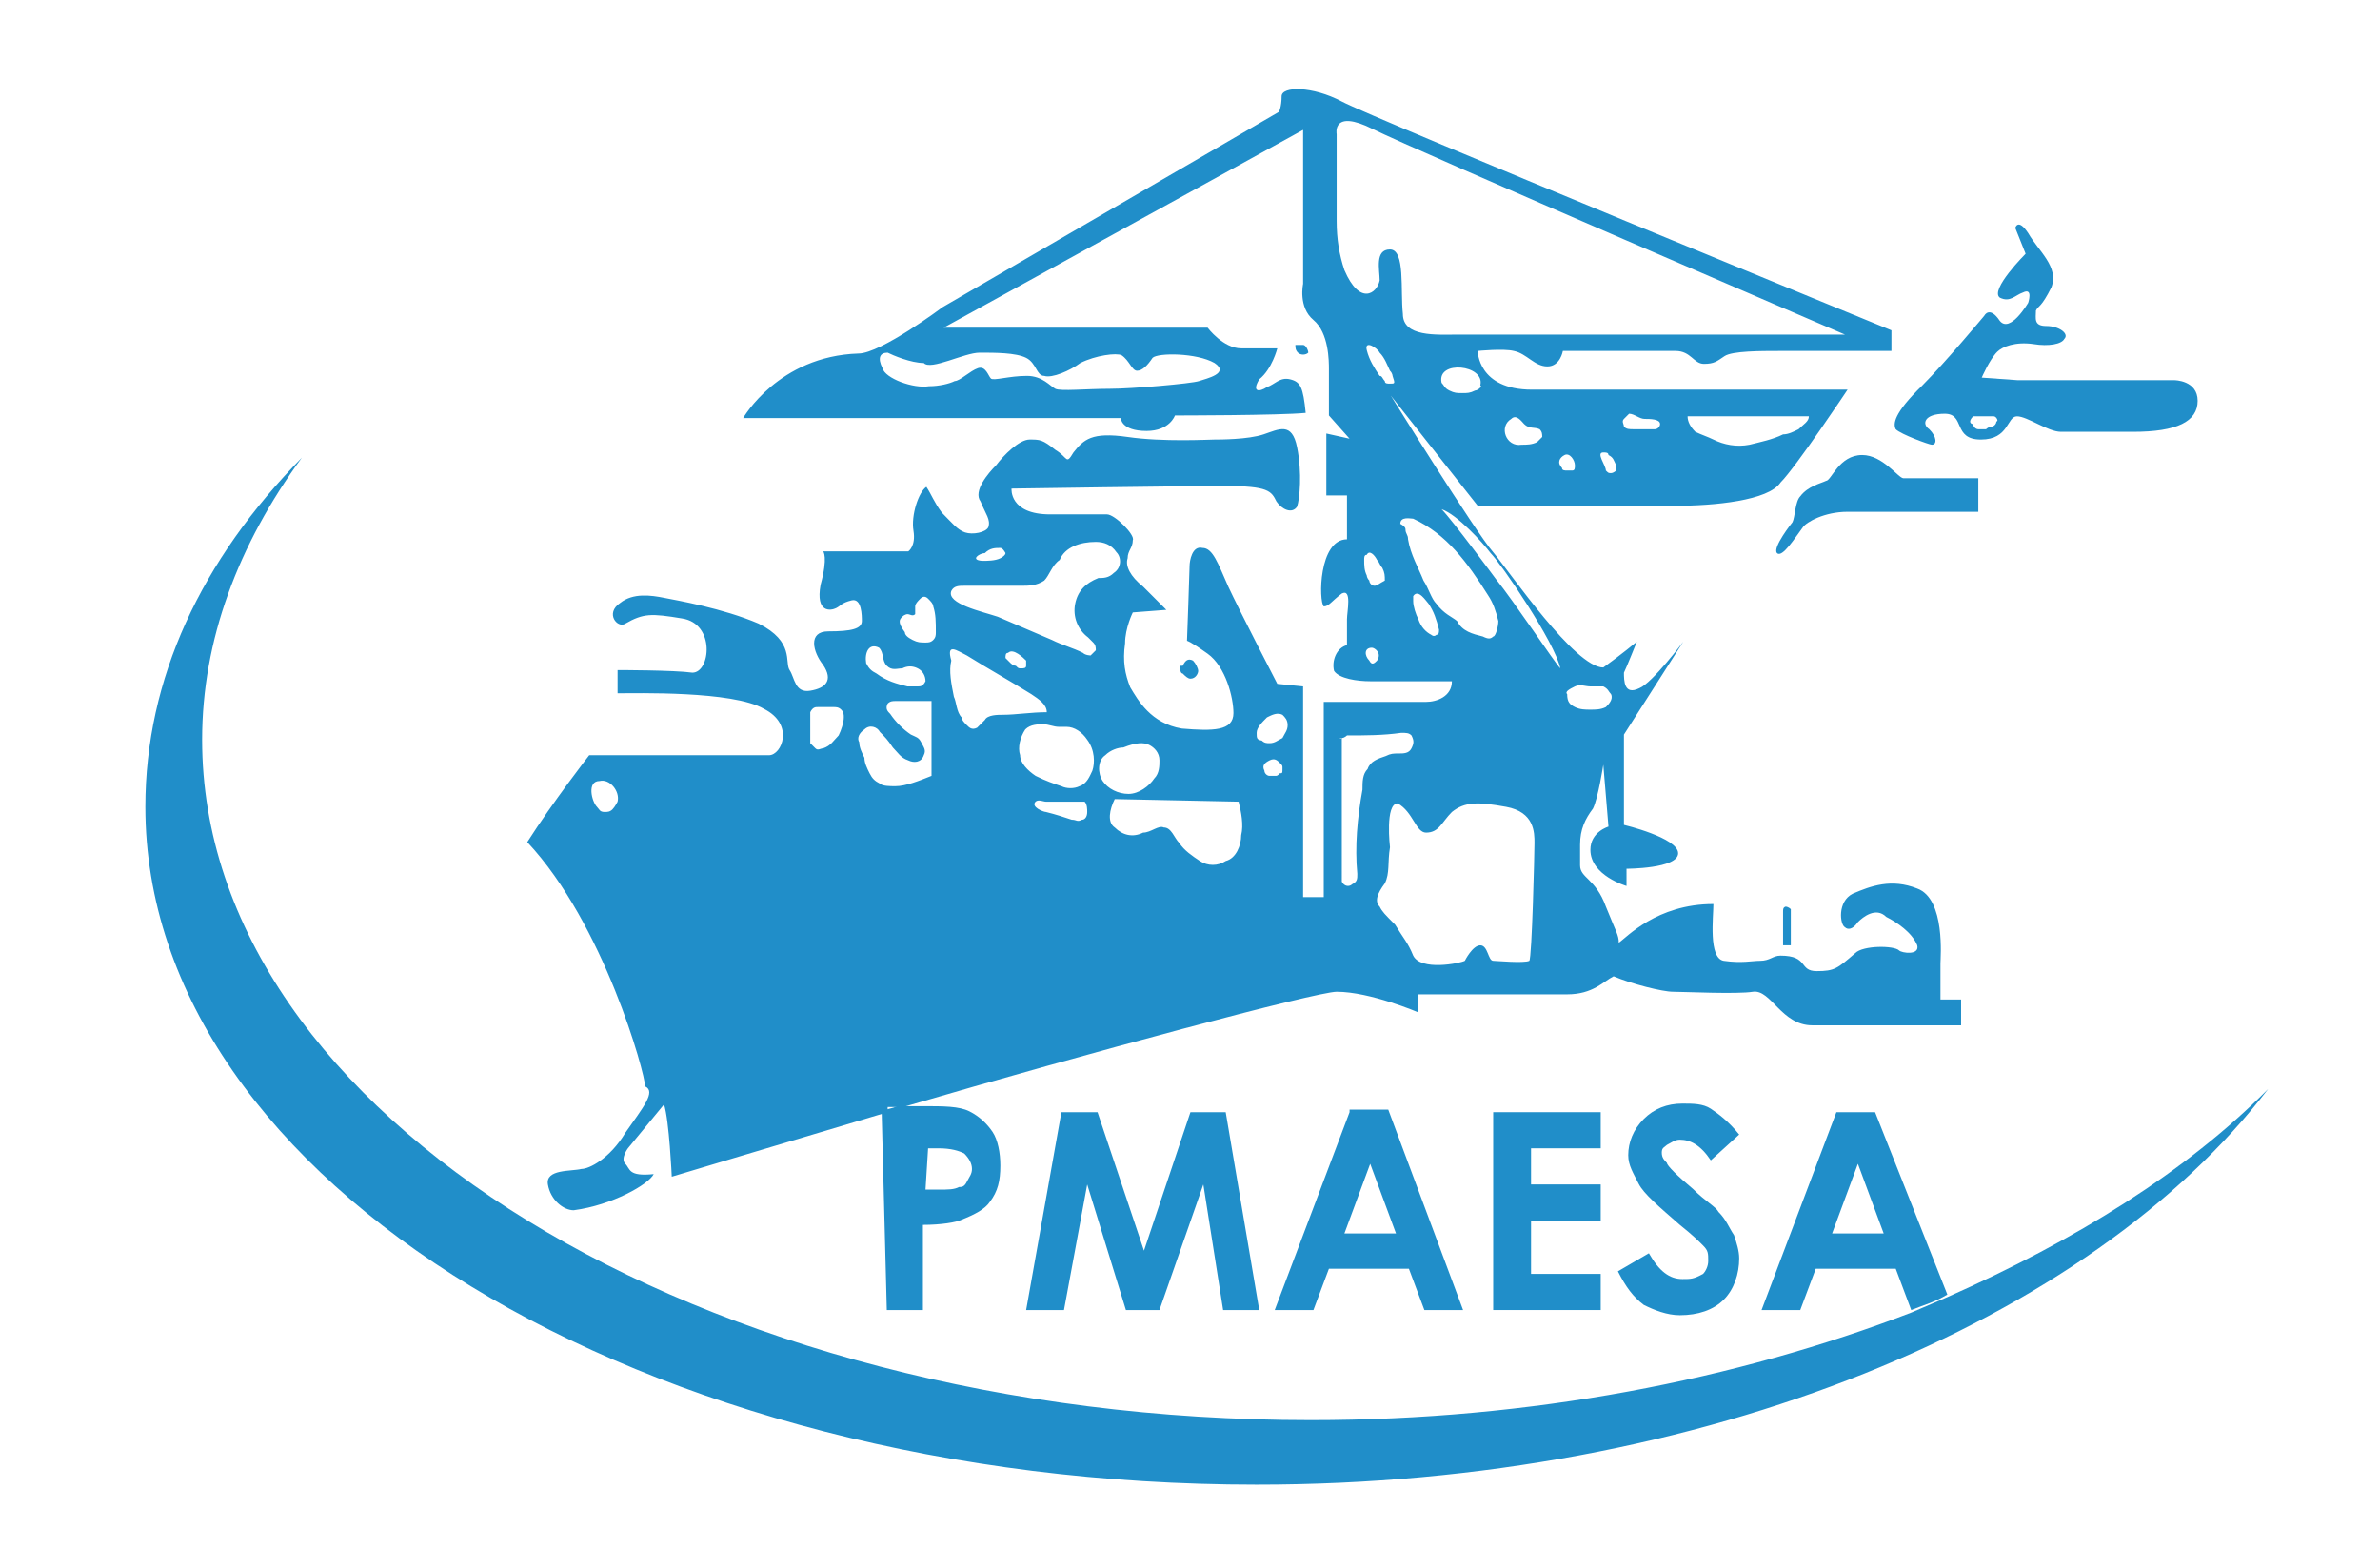 <?xml version="1.0" encoding="utf-8"?>
<!-- Generator: Adobe Illustrator 26.0.0, SVG Export Plug-In . SVG Version: 6.00 Build 0)  -->
<svg version="1.1" id="Layer_1" xmlns="http://www.w3.org/2000/svg" xmlns:xlink="http://www.w3.org/1999/xlink" x="0px" y="0px"
	 viewBox="0 0 276.7 180" style="enable-background:new 0 0 276.7 180;" xml:space="preserve">
<style type="text/css">
	.st0{fill:#FFFFFF;}
	.st1{fill:#208EC9;}
</style>
<rect class="st0" width="276.7" height="180"/>
<g>
	<path class="st1" d="M72.7,131.7c-1.8,3-4.2,4.2-5.1,4.2c-1.2,0.3-4.2,0-3.9,1.8s1.8,3,3,3c4.5-0.6,8.7-3,9.3-4.2
		c-3,0.3-2.7-0.6-3.3-1.2c-0.6-0.6,0.3-1.8,0.3-1.8l4.2-5.1c0.6,1.8,0.9,8.4,0.9,8.4s11-3.3,25.1-7.5v-0.6h1.8
		c21.5-6.3,48.1-13.4,50.4-13.4c3.9,0,9.5,2.4,9.5,2.4v-2.1c0,0,14.3,0,17.3,0c3,0,4.2-1.5,5.4-2.1c2.1,0.9,5.7,1.8,6.9,1.8
		s7.5,0.3,9.3,0c2.1-0.3,3.3,3.9,6.9,3.9s17.3,0,17.3,0v-3h-2.4c0,0,0-3.6,0-4.2c0-0.6,0.6-7.5-2.7-8.7c-3-1.2-5.4-0.3-7.5,0.6
		c-1.8,0.9-1.5,3.6-0.9,3.9c0.3,0.3,0.9,0.3,1.5-0.6c0.6-0.6,2.1-1.8,3.3-0.6c1.2,0.6,3,1.8,3.6,3.3c0.3,1.2-1.8,0.9-2.1,0.6
		c-0.6-0.6-4.2-0.6-5.1,0.3c-2.1,1.8-2.4,2.1-4.5,2.1c-2.1,0-0.9-1.8-4.2-1.8c-0.9,0-1.2,0.6-2.4,0.6c-0.9,0-2.1,0.3-4.2,0
		c-1.8-0.3-1.2-5.1-1.2-6.6c-6.6,0-10.1,3.9-11,4.5c0-0.9-0.3-1.2-1.5-4.2c-1.2-3.3-3-3.3-3-4.8s0-0.6,0-2.4s0.6-3,1.5-4.2
		c0.6-1.2,1.2-5.1,1.2-5.1l0.6,7.2c0,0-2.1,0.6-2.1,2.7c0,3,4.2,4.2,4.2,4.2V101c0,0,6,0,6-1.8s-6.3-3.3-6.3-3.3V85.4l6.9-10.8
		c0,0-3.6,4.8-5.1,5.4c-1.8,0.9-1.8-0.9-1.8-1.8c0.3-0.6,1.5-3.6,1.5-3.6s-1.8,1.5-3.9,3c-3.3,0-10.8-11-12.8-13.4
		c-2.1-2.4-11.9-18.2-11.9-18.2l10.1,12.8c0,0,18.5,0,23,0c4.5,0,10.8-0.6,12.2-2.7c1.8-1.8,7.8-10.8,7.8-10.8s-30.4,0-36.7,0
		c-6.3,0-6.3-4.5-6.3-4.5s3-0.3,4.2,0c1.5,0.3,2.4,1.8,3.9,1.8c1.5,0,1.8-1.8,1.8-1.8s11.3,0,13.1,0c1.8,0,2.1,1.5,3.3,1.5
		c1.2,0,1.5-0.3,2.4-0.9c0.9-0.6,4.2-0.6,6.3-0.6c2.1,0,13.1,0,13.1,0v-2.4c0,0-60.6-24.8-63.9-26.6c-3.4-1.8-7-1.8-7-0.6
		s-0.3,1.8-0.3,1.8l-39.1,22.7c0,0-7.2,5.4-9.8,5.4c-9.3,0.3-13.4,7.5-13.4,7.5h43.9c0,0,0,1.5,3,1.5c2.7,0,3.3-1.8,3.3-1.8
		s12.2,0,15.2-0.3c-0.3-3-0.6-3.6-1.8-3.9c-1.2-0.3-1.8,0.6-2.7,0.9c-0.9,0.6-1.8,0.6-0.9-0.9c1.5-1.2,2.1-3.6,2.1-3.6s-2.1,0-4.2,0
		c-2.1,0-3.9-2.4-3.9-2.4h-30.7l41.8-23v17.9c0,0-0.6,2.7,1.2,4.2c1.8,1.5,1.8,4.8,1.8,5.7c0,0.9,0,5.4,0,5.4l2.4,2.7l-2.7-0.6v7.2
		h2.4c0,0,0,3.6,0,5.1c-3.3,0-3.3,7.2-2.7,7.8c0.6,0,0.9-0.6,2.1-1.5c1.2-0.6,0.6,2.1,0.6,3c0,0.6,0,1.8,0,3c-1.2,0.3-1.8,1.8-1.5,3
		c0.6,0.9,2.7,1.2,4.2,1.2c1.8,0,9.5,0,9.5,0c0,1.8-1.8,2.4-3,2.4c-1.5,0-11.9,0-11.9,0v22.7h-2.4V79.8l-3-0.3c0,0-4.5-8.7-5.7-11.3
		c-1.2-2.7-1.8-4.5-3-4.5c-1.2-0.3-1.5,1.5-1.5,2.1c0,0.6-0.3,8.7-0.3,8.7s0.3,0,2.4,1.5c2.1,1.5,3,5.1,3,6.9c0,2.1-2.4,2.1-6,1.8
		c-3.6-0.6-5.1-3.3-6-4.8c-0.6-1.5-0.9-3-0.6-5.1c0-1.8,0.9-3.6,0.9-3.6l3.9-0.3c0,0-1.2-1.2-2.7-2.7c-1.5-1.2-2.1-2.4-1.8-3.3
		c0-0.9,0.6-1.2,0.6-2.1c0.3-0.6-2.1-3-3-3c-0.9,0-1.8,0-6.6,0s-4.5-3-4.5-3s20-0.3,24.8-0.3c5.1,0,5.4,0.6,6,1.8
		c0.6,0.9,1.8,1.5,2.4,0.6c0.3-0.9,0.6-3.9,0-6.9c-0.6-3-2.1-2.1-3.9-1.5c-1.8,0.6-5.1,0.6-5.7,0.6c-0.6,0-6,0.3-10.1-0.3
		c-4.2-0.6-5.1,0.3-6.3,1.8c-0.9,1.5-0.6,0.6-2.1-0.3c-1.5-1.2-1.8-1.2-3-1.2c-1.2,0-3,1.8-3.9,3c-0.9,0.9-2.7,3-1.8,4.2
		c0.6,1.5,1.2,2.1,0.9,3c-0.3,0.6-1.8,0.9-2.7,0.6c-0.9-0.3-1.5-1.1-2.7-2.3c-0.9-1.2-1.2-2.1-1.8-3c-0.9,0.6-1.8,3.3-1.5,5.1
		c0.3,1.8-0.6,2.4-0.6,2.4H95.7c0,0,0.6,0.6-0.3,3.9c-0.6,3.3,1.2,3,1.8,2.7c0.6-0.3,0.6-0.6,1.8-0.9c1.2-0.3,1.2,1.8,1.2,2.4
		c0,0.9-1.2,1.2-3.9,1.2c-2.4,0-1.8,2.4-0.6,3.9c1.2,1.8,0.3,2.7-1.5,3c-1.8,0.3-1.8-1.5-2.4-2.4c-0.6-0.9,0.6-3.3-3.6-5.4
		c-4.2-1.8-9.5-2.7-11-3c-1.5-0.3-3.6-0.6-5.1,0.6c-1.8,1.2-0.3,3,0.6,2.4c2.1-1.2,3-1.2,6.6-0.6c3.9,0.6,3.3,6.3,1.2,6.3
		c-2.1-0.3-8.7-0.3-8.7-0.3s0,0.9,0,2.7c2.1,0,13.4-0.3,17,1.8c3.6,1.8,2.1,5.4,0.6,5.4c-1.8,0-20.9,0-20.9,0s-4.2,5.4-7.2,10.1
		c8.9,9.5,13.7,26.9,13.7,28.4C76.3,126.9,74.8,128.7,72.7,131.7z M210.3,48.4C210.6,48.4,210.6,48.4,210.3,48.4
		c0,0.6-0.6,0.9-1.2,1.5c-0.6,0.3-1.2,0.6-1.8,0.6c-1.2,0.6-2.7,0.9-3.9,1.2c-1.5,0.3-3,0-4.2-0.6c-0.6-0.3-1.5-0.6-2.1-0.9
		c-0.6-0.6-0.9-1.2-0.9-1.8C196.2,48.4,210.3,48.4,210.3,48.4z M188.8,48.7c0.3-0.3,0.6-0.6,0.6-0.6c0.6,0,1.2,0.6,1.8,0.6
		s1.8,0,1.8,0.6c0,0.3-0.3,0.6-0.6,0.6c-0.3,0-0.6,0-0.6,0c-0.6,0-1.2,0-1.8,0s-0.9,0-1.2-0.3C188.8,49.3,188.5,49,188.8,48.7z
		 M186.4,52.6c0.3,0,0.6,0,0.6,0.3c0.6,0.3,0.6,0.6,0.9,1.2c0,0.3,0,0.6,0,0.6s-0.3,0.3-0.6,0.3c-0.3,0-0.3,0-0.6-0.3
		C186.7,54.1,185.5,52.6,186.4,52.6z M181.9,52.9c0.6-0.3,1.2,0.6,1.2,1.2c0,0.3,0,0.6-0.3,0.6s-0.3,0-0.6,0c-0.3,0-0.6,0-0.6-0.3
		C181,53.8,181.3,53.2,181.9,52.9z M175.7,48.7c0.6-0.6,1.2,0.3,1.5,0.6c0.6,0.6,1.2,0.3,1.8,0.6c0.3,0.3,0.3,0.6,0.3,0.9
		c-0.3,0.3-0.6,0.6-0.6,0.6c-0.6,0.3-1.2,0.3-1.8,0.3C175.1,52,174.2,49.6,175.7,48.7z M113.9,41c1.8,0,4.2,0,5.4,0.6
		c1.2,0.6,1.2,2.1,2.1,2.1c0.9,0.3,3-0.6,4.2-1.5c1.8-0.9,4.2-1.2,4.8-0.9c0.9,0.6,1.2,1.8,1.8,1.8c0.6,0,1.2-0.6,1.8-1.5
		c0.6-0.6,5.1-0.6,7.2,0.6c1.8,1.2-0.9,1.8-1.8,2.1c-0.9,0.3-7.8,0.9-10.4,0.9c-2.7,0-5.7,0.3-6.3,0s-1.5-1.5-3.3-1.5
		c-2.1,0-3.9,0.6-4.2,0.3c-0.3-0.3-0.6-1.5-1.5-1.2c-0.9,0.3-2.1,1.5-2.7,1.5c-0.6,0.3-1.8,0.6-3,0.6c-1.8,0.3-5.1-0.9-5.4-2.1
		c-0.6-1.2-0.3-1.8,0.6-1.8c0.6,0.3,2.7,1.2,4.2,1.2C108.2,43.1,112.1,41,113.9,41z M171.5,45.4c-0.6,0.3-0.9,0.3-1.5,0.3
		s-0.9,0-1.5-0.3c-0.6-0.3-0.6-0.6-0.9-0.9c-0.6-2.7,5.1-2.1,4.5,0.3C172.4,44.9,171.8,45.4,171.5,45.4z M156.3,31.4
		c-0.6-1.8-0.9-3.6-0.9-5.7s0-10.1,0-10.1s-0.6-3,4.2-0.6s54.9,23.9,54.9,23.9s-42.7,0-45.1,0c-2.4,0-6.3,0.3-6.3-2.4
		c-0.3-2.7,0.3-7.5-1.5-7.5c-1.8,0-1.2,2.4-1.2,3.6C160.1,34.1,158.1,35.6,156.3,31.4z M160.1,76.8c-0.3,0.3-0.6,0.6-0.9,0
		c-0.6-0.6-0.6-1.5,0.3-1.5C159.8,75.3,160.7,75.9,160.1,76.8z M159.8,68.1c-0.3,0-0.6-0.3-0.6-0.6c-0.3-0.3-0.3-0.6-0.3-0.6
		c-0.3-0.6-0.3-1.2-0.3-1.8c0-0.3,0-0.6,0.3-0.6c0.3-0.6,0.9,0,1.2,0.6c0.3,0.3,0.3,0.6,0.6,0.9c0.3,0.6,0.3,0.9,0.3,1.5
		C160.4,67.8,160.1,68.1,159.8,68.1z M161.6,44.6c-0.3,0-0.6,0-0.6-0.3c-0.3-0.3-0.3-0.6-0.6-0.6c-0.6-0.9-1.2-1.8-1.5-3
		c-0.3-1.2,1.2-0.3,1.5,0.3c0.6,0.6,0.9,1.5,1.2,2.1c0.3,0.3,0.3,0.6,0.3,0.6C162.2,44.6,162.2,44.6,161.6,44.6z M183.1,79.8
		c0.6-0.3,1.2,0,1.8,0c0.6,0,0.9,0,1.5,0c0.6,0.3,0.6,0.6,0.9,0.9c0.3,0.6-0.3,1.2-0.6,1.5c-0.6,0.3-1.2,0.3-1.8,0.3
		c-0.6,0-1.2,0-1.8-0.3s-0.9-0.6-0.9-1.5C181.9,80.4,182.5,80.1,183.1,79.8z M173.3,64.3c1.2,1.2,7.5,10.4,8.1,13.4
		c-0.6-0.6-5.4-7.8-7.5-10.4c0,0-5.1-6.9-6.3-8.1C169.4,59.8,172.4,63.1,173.3,64.3z M167,73.8c-0.3,0.3-0.6,0-0.6,0
		c-0.6-0.3-1.2-0.9-1.5-1.8c-0.3-0.6-0.6-1.5-0.6-2.1c0-0.3,0-0.6,0-0.6c0.6-0.9,1.5,0.6,1.8,0.9c0.6,0.9,0.9,1.8,1.2,3
		C167.3,73.5,167.3,73.8,167,73.8z M167,70.2c-0.6-0.6-0.9-1.8-1.5-2.7c-0.6-1.5-1.5-3-1.8-4.8c0-0.6-0.3-0.6-0.3-1.2
		c0-0.3-0.6-0.6-0.6-0.6c0-0.9,1.2-0.6,1.5-0.6c3.9,1.8,6.3,5.1,8.7,8.9c0.6,0.9,0.9,1.8,1.2,3c0,0.6-0.3,1.8-0.6,1.8
		c-0.3,0.3-0.6,0.3-1.2,0c-1.2-0.3-2.4-0.6-3-1.8C168.8,71.7,167.9,71.4,167,70.2z M165.8,96.8c1.5,0,1.8-1.2,3-2.4
		c1.5-1.2,3-1.2,6.3-0.6c3.3,0.6,3.3,3,3.3,4.2s-0.3,13.4-0.6,13.7c-0.6,0.3-3.9,0-4.2,0c-0.6,0-0.6-1.8-1.5-1.8
		c-0.9,0-1.8,1.8-1.8,1.8c-0.6,0.3-5.1,1.2-6-0.6c-0.6-1.5-1.2-2.1-2.1-3.6c-1.2-1.2-1.5-1.5-1.8-2.1c-0.6-0.6-0.3-1.5,0.6-2.7
		c0.6-1.2,0.3-2.4,0.6-4.2c0,0-0.6-5.1,0.9-5.1C164.3,94.4,164.6,96.8,165.8,96.8z M156,85.8c0.3,0,0.6-0.3,0.6-0.3
		c2.1,0,4.2,0,6.3-0.3c0.6,0,0.9,0,1.2,0.3c0.3,0.6,0.3,0.9,0,1.5c-0.3,0.6-0.9,0.6-1.5,0.6s-0.9,0-1.5,0.3
		c-0.9,0.3-1.8,0.6-2.1,1.5c-0.6,0.6-0.6,1.5-0.6,2.4c-0.6,3.3-0.9,6.6-0.6,9.8c0,0.6,0,0.9-0.6,1.2c-0.3,0.3-0.9,0.3-1.2-0.3
		L156,85.8C155.7,86,155.7,85.8,156,85.8z M126.4,94.4c0,0.6-0.3,0.9-0.6,0.9c-0.6,0.3-0.6,0-1.2,0c-0.9-0.3-1.8-0.6-3-0.9
		c-0.3,0-1.8-0.6-1.2-1.2c0.3-0.3,0.9,0,1.2,0c0.6,0,0.9,0,1.5,0c0.9,0,2.1,0,3,0C126.4,93.5,126.4,94.1,126.4,94.4z M127,89.6
		c-0.3,0.6-0.6,1.5-1.5,1.8c-0.6,0.3-1.5,0.3-2.1,0c-0.9-0.3-1.8-0.6-3-1.2c-0.9-0.6-1.8-1.5-1.8-2.4c-0.3-0.9,0-2.1,0.6-3
		c0.6-0.6,1.5-0.6,2.1-0.6c0.6,0,1.2,0.3,1.8,0.3c0.3,0,0.6,0,0.9,0c0.9,0,1.8,0.6,2.4,1.5C127.3,87.2,127.3,88.7,127,89.6z
		 M148.8,89.9c-0.3,0.3-0.3,0.3-0.6,0.3c-0.3,0-0.6,0-0.6,0c-0.3,0-0.6-0.3-0.6-0.6c-0.3-0.6,0-0.9,0.6-1.2c0.6-0.3,0.9,0,1.2,0.3
		c0.3,0.3,0.3,0.3,0.3,0.6C149.1,89.9,149.1,89.9,148.8,89.9z M146.1,85.2c0-0.6,0.6-1.2,1.2-1.8c0.6-0.3,1.2-0.6,1.8-0.3
		c0.3,0.3,0.6,0.6,0.6,1.2c0,0.6-0.3,0.9-0.6,1.5c-0.6,0.3-0.9,0.6-1.5,0.6c-0.3,0-0.6,0-0.9-0.3C146.1,86,146.1,85.8,146.1,85.2z
		 M144,93.2c0.3,1.2,0.6,2.7,0.3,3.9c0,1.2-0.6,2.7-1.8,3c-0.9,0.6-2.1,0.6-3,0c-0.9-0.6-1.8-1.2-2.4-2.1c-0.6-0.6-0.9-1.8-1.8-1.8
		c-0.6-0.3-1.5,0.6-2.4,0.6c-1.2,0.6-2.4,0.3-3.3-0.6c-0.9-0.6-0.6-2.1,0-3.3L144,93.2L144,93.2z M133.6,86.6
		c0.6,0.3,1.2,0.9,1.2,1.8c0,0.6,0,1.5-0.6,2.1c-0.6,0.9-1.8,1.8-3,1.8c-1.2,0-2.4-0.6-3-1.5s-0.6-2.4,0.3-3
		c0.6-0.6,1.5-0.9,2.1-0.9C132.1,86.3,133,86.3,133.6,86.6z M114.5,64.3c0.6-0.6,1.2-0.6,1.8-0.6c0.3,0,0.6,0.6,0.6,0.6
		c0,0.3-0.6,0.6-0.6,0.6c-0.6,0.3-1.5,0.3-2.1,0.3C112.7,65.1,113.9,64.3,114.5,64.3z M110.6,68.7c0.3-0.6,0.9-0.6,1.5-0.6
		c2.1,0,4.5,0,6.6,0c0.9,0,1.8,0,2.7-0.6c0.6-0.6,0.9-1.8,1.8-2.4c0.6-1.5,2.4-2.1,4.2-2.1c0.9,0,1.8,0.3,2.4,1.2
		c0.6,0.6,0.6,1.8-0.3,2.4c-0.6,0.6-1.2,0.6-1.8,0.6c-1.5,0.6-2.4,1.5-2.7,3c-0.3,1.5,0.3,3,1.5,3.9c0.3,0.3,0.6,0.6,0.6,0.6
		c0.3,0.3,0.3,0.6,0.3,0.9c-0.3,0.3-0.6,0.6-0.6,0.6s-0.6,0-0.9-0.3c-1.2-0.6-2.4-0.9-3.6-1.5c-2.1-0.9-4.2-1.8-6.3-2.7
		C114.2,71.1,110,70.2,110.6,68.7z M119.3,77.4c0,0.3-0.3,0.3-0.6,0.3c-0.3,0-0.3,0-0.6-0.3c-0.3,0-0.6-0.3-0.6-0.3
		c-0.3-0.3-0.6-0.6-0.6-0.6c0-0.3,0-0.6,0.3-0.6c0.6-0.6,1.8,0.6,2.1,0.9C119.3,77.1,119.3,77.4,119.3,77.4z M112.4,76.2
		c2.4,1.5,5.1,3,7.5,4.5c0.9,0.6,1.8,1.2,1.8,2.1c-1.8,0-3.6,0.3-5.1,0.3c-0.6,0-1.8,0-2.1,0.6c-0.3,0.3-0.6,0.6-0.9,0.9
		c-0.6,0.3-0.9,0-1.2-0.3c-0.3-0.3-0.6-0.6-0.6-0.9c-0.6-0.6-0.6-1.8-0.9-2.4c-0.3-1.5-0.6-3-0.3-4.2
		C110,74.7,111.2,75.6,112.4,76.2z M104.9,71.7c0.3-0.3,0.6-0.3,0.6-0.3c0.3,0,0.6,0.3,0.9,0c0-0.3,0-0.6,0-0.9s0.3-0.6,0.6-0.9
		c0.3-0.3,0.6-0.3,0.9,0c0.3,0.3,0.6,0.6,0.6,0.9c0.3,0.9,0.3,1.8,0.3,3c0,0.3,0,0.6-0.3,0.9c-0.3,0.3-0.6,0.3-0.9,0.3
		c-0.6,0-0.9,0-1.5-0.3s-0.9-0.6-0.9-0.9C104.3,72.3,104.6,72,104.9,71.7z M102.2,75.3c0.6,0.6,0.3,1.5,0.9,2.1
		c0.6,0.6,1.2,0.3,1.8,0.3c0.6-0.3,1.2-0.3,1.8,0c0.6,0.3,0.9,0.9,0.9,1.5c-0.3,0.6-0.6,0.6-0.9,0.6c-0.6,0-0.6,0-1.2,0
		c-1.2-0.3-2.4-0.6-3.6-1.5c-0.6-0.3-0.9-0.6-1.2-1.2C100.5,75.9,101,74.7,102.2,75.3z M100.5,84.8c0.6-0.6,1.5-0.3,1.8,0.3
		c0.6,0.6,0.9,0.9,1.5,1.8c0.6,0.6,0.9,1.2,1.8,1.5c0.6,0.3,1.5,0.3,1.8-0.6c0.3-0.6,0-0.9-0.3-1.5c-0.3-0.6-0.6-0.6-1.2-0.9
		c-0.9-0.6-1.8-1.5-2.4-2.4c-0.3-0.3-0.6-0.6-0.3-1.2c0.3-0.3,0.6-0.3,0.9-0.3c1.5,0,3,0,4.2,0v0.6v8.1c-1.5,0.6-3,1.2-4.2,1.2
		c-0.6,0-1.5,0-1.8-0.3c-0.6-0.3-0.9-0.6-1.2-1.2c-0.3-0.6-0.6-1.2-0.6-1.8c-0.3-0.6-0.6-1.2-0.6-1.8
		C99.6,85.8,99.9,85.2,100.5,84.8z M94.2,82.8c0.3-0.6,0.6-0.6,0.9-0.6c0.6,0,1.2,0,1.8,0c0.3,0,0.6,0,0.9,0.3
		c0.3,0.3,0.3,0.6,0.3,0.9c0,0.6-0.3,1.5-0.6,2.1c-0.6,0.6-0.9,1.2-1.8,1.5c-0.3,0-0.6,0.3-0.9,0c-0.3-0.3-0.6-0.6-0.6-0.6
		C94.2,85.2,94.2,84,94.2,82.8z M71.2,94.1c-0.3,0.3-0.6,0.3-0.9,0.3c-0.6,0-0.6-0.3-0.9-0.6c-0.6-0.6-1.2-3,0.3-3
		c1.2-0.3,2.4,1.2,2.1,2.4C71.8,93.2,71.5,93.8,71.2,94.1z"/>
	<path class="st1" d="M151.5,40.1c-0.3,0-0.6,0-0.9,0c0,0.3,0,0.6,0.3,0.9s0.9,0.3,1.2,0C152.1,40.7,151.8,40.1,151.5,40.1z"/>
	<path class="st1" d="M150.3,40.1C150.3,40.1,150.6,40.1,150.3,40.1C150.6,40.1,150.6,40.1,150.3,40.1L150.3,40.1z"/>
	<path class="st1" d="M137.5,78.3c0.3,0.3,0.6,0.6,0.9,0.6c0.6,0,0.9-0.6,0.9-0.9c0-0.3-0.3-0.9-0.6-1.2c-0.6-0.3-0.9,0-1.2,0.6
		h-0.3C137.2,77.7,137.2,78.3,137.5,78.3z"/>
	<path class="st1" d="M207.3,106v3.9c0,0,0.6,0,0.9,0v-4.2c-0.3-0.3-0.6-0.3-0.6-0.3C207.3,105.5,207.3,105.7,207.3,106z"/>
	<path class="st1" d="M214.8,59.5c1.8,0,15.2,0,15.2,0v-3.9c0,0-8.4,0-8.7,0c-0.6,0-2.4-2.7-4.8-2.7c-2.7,0-3.6,3-4.2,3
		c-0.6,0.3-2.1,0.6-3,1.8c-0.6,0.6-0.6,2.4-0.9,3c0,0-2.4,3-1.8,3.6c0.6,0.6,2.1-1.8,3-3C210,60.7,212.1,59.5,214.8,59.5z"/>
	<path class="st1" d="M220.4,49.9c0.6,0.6,3.9,1.8,4.2,1.8c0.6,0,0.6-0.9-0.3-1.8c-0.9-0.6-0.6-1.8,1.8-1.8c2.4,0,0.9,3,4.2,3
		s3-2.7,4.2-2.7s3.6,1.8,5.1,1.8c1.5,0,3.3,0,8.4,0c5.1,0,7.5-1.2,7.5-3.6c0-2.4-2.7-2.4-2.7-2.4s-8.9,0-18.2,0l-4.2-0.3
		c0,0,0.9-2.1,1.8-3c0.6-0.6,2.1-1.2,4.2-0.9c1.8,0.3,3.3,0,3.6-0.6c0.6-0.6-0.6-1.5-2.1-1.5c-1.5,0-1.2-0.9-1.2-1.8
		c0.3-0.6,0.6-0.3,1.8-2.7c0.9-2.4-1.5-4.2-2.7-6.3c-1.2-1.8-1.5-0.6-1.5-0.6l1.2,3c0,0-4.2,4.2-3,5.1c1.2,0.6,1.8-0.3,2.7-0.6
		c1.2-0.6,0.6,1.2,0.6,1.2s-2.1,3.6-3.3,2.1c-1.2-1.8-1.8-0.6-1.8-0.6s-4.5,5.4-7.2,8.1C220.1,48.1,220.1,49.3,220.4,49.9z
		 M229.4,48.4c0.6,0,1.2,0,1.8,0c0.3,0,0.3,0,0.6,0c0.3,0,0.6,0.6,0.3,0.6c0,0.3-0.3,0.6-0.6,0.6c-0.3,0-0.6,0.3-0.6,0.3
		c-0.3,0-0.6,0-0.9,0s-0.6-0.3-0.6-0.6C229.1,49.3,228.8,49,229.4,48.4C228.8,48.4,229.1,48.4,229.4,48.4z"/>
	<path class="st1" d="M226.4,150.8l-4.2,1.8c-20.3,7.8-44.2,12.5-69.8,12.5c-71,0-128.9-35.5-128.9-79.1c0-11.6,4.2-22.7,11.6-32.8
		C23.4,65.1,16.9,78.9,16.9,93.8c0,43.6,57.9,78.8,129.2,78.8c52.2,0,97-19.1,117.6-46C254.2,136.2,241.3,144.2,226.4,150.8z"/>
	<path class="st1" d="M103.1,152.3h4.2v-9.9c2.1,0,3.9-0.3,4.5-0.6c1.5-0.6,2.7-1.2,3.3-2.1c0.9-1.2,1.2-2.4,1.2-4.2
		c0-1.5-0.3-3-0.9-3.9s-1.5-1.8-2.7-2.4c-1.2-0.6-3-0.6-5.4-0.6h-3c-0.6,0.3-1.2,0.3-1.8,0.6L103.1,152.3L103.1,152.3z M107.9,133.5
		h1.2c1.5,0,2.4,0.3,3,0.6c0.6,0.6,0.9,1.2,0.9,1.8c0,0.6-0.3,0.9-0.6,1.5c-0.3,0.6-0.6,0.6-0.9,0.6c-0.6,0.3-1.2,0.3-2.4,0.3h-1.5
		L107.9,133.5L107.9,133.5z"/>
	<polygon class="st1" points="133,145.4 127.6,129.3 123.4,129.3 119.3,152.3 123.7,152.3 126.4,137.7 130.9,152.3 134.8,152.3 
		139.9,137.7 142.2,152.3 146.4,152.3 142.5,129.3 138.4,129.3 	"/>
	<path class="st1" d="M156.9,129.3l-8.7,23h4.5l1.8-4.8h9.3l1.8,4.8h4.5l-8.7-23.3h-4.5L156.9,129.3L156.9,129.3z M156.3,143.4
		l3-8.1l3,8.1H156.3z"/>
	<polygon class="st1" points="186.1,133.5 186.1,129.3 173.6,129.3 173.6,152.3 186.1,152.3 186.1,148.1 178,148.1 178,141.9 
		186.1,141.9 186.1,137.7 178,137.7 178,133.5 	"/>
	<path class="st1" d="M195.6,148.7c-1.5,0-2.7-0.9-3.9-3l-3.6,2.1c0.9,1.8,1.8,3,3,3.9c1.2,0.6,2.7,1.2,4.2,1.2
		c2.1,0,3.9-0.6,5.1-1.8c1.2-1.2,1.8-3,1.8-4.8c0-0.9-0.3-1.8-0.6-2.7c-0.6-0.9-0.9-1.8-1.8-2.7c-0.3-0.6-1.5-1.2-3-2.7
		c-1.8-1.5-3-2.7-3-3c-0.3-0.3-0.6-0.6-0.6-1.2s0.3-0.6,0.6-0.9c0.6-0.3,0.9-0.6,1.5-0.6c1.2,0,2.4,0.6,3.6,2.4l3.3-3
		c-1.2-1.5-2.4-2.4-3.3-3c-0.9-0.6-2.1-0.6-3.3-0.6c-1.8,0-3.3,0.6-4.5,1.8c-1.2,1.2-1.8,2.7-1.8,4.2c0,1.2,0.6,2.1,1.2,3.3
		c0.6,1.2,2.4,2.7,4.8,4.8c1.5,1.2,2.1,1.8,2.7,2.4s0.6,0.9,0.6,1.8c0,0.6-0.3,1.2-0.6,1.5C196.9,148.7,196.6,148.7,195.6,148.7z"/>
	<path class="st1" d="M218,129.3h-4.5l-8.7,23h4.5l1.8-4.8h9.3l1.8,4.8c1.5-0.6,2.7-0.9,4.2-1.8L218,129.3z M213,143.4l3-8.1l3,8.1
		H213z"/>
</g>
</svg>
